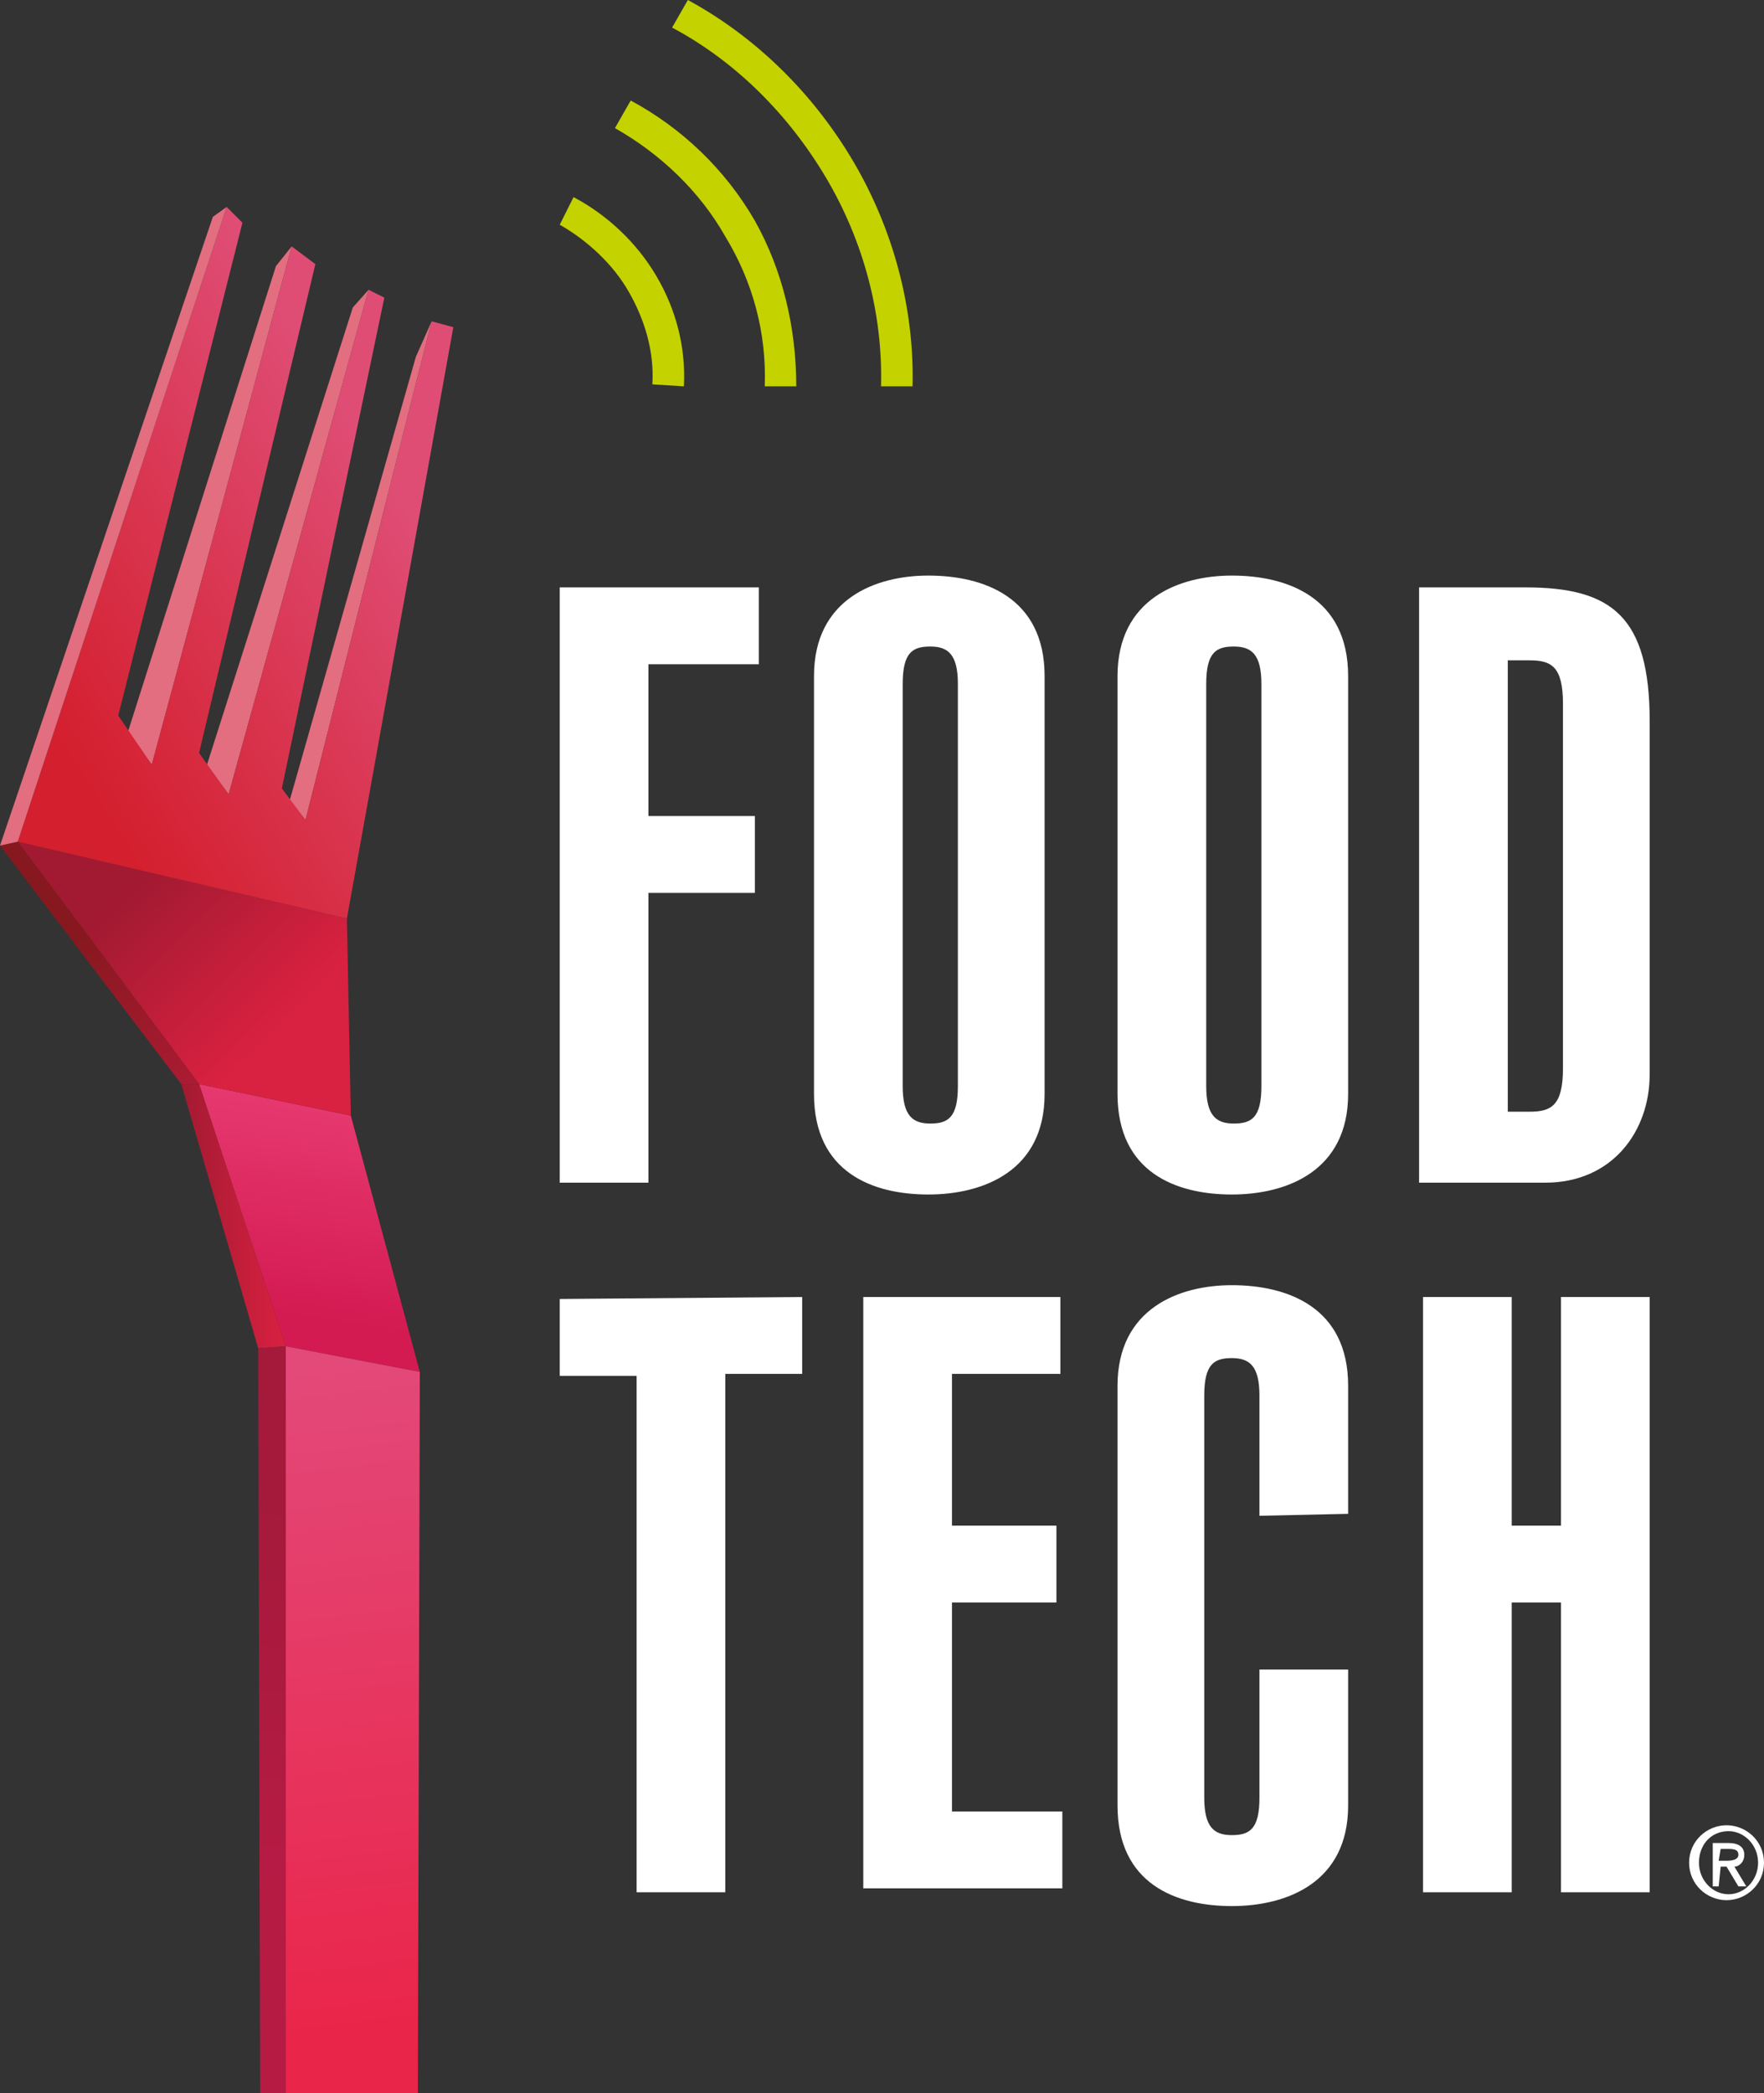 <?xml version="1.0" encoding="utf-8"?>
<!-- Generator: Adobe Illustrator 21.0.2, SVG Export Plug-In . SVG Version: 6.00 Build 0)  -->
<svg version="1.1" id="Calque_1" xmlns="http://www.w3.org/2000/svg" xmlns:xlink="http://www.w3.org/1999/xlink" x="0px" y="0px"
	 viewBox="0 0 89.5 106.2" style="enable-background:new 0 0 89.5 106.2;" xml:space="preserve">
<rect x="0" y="0" width="89.5" height="106.2" fill="#333333" stroke="none"/>
<style type="text/css">
	.st0{fill:#c4d200;}
	.st1{fill:#FFFFFF;}
	.st2{fill:url(#SVGID_1_);}
	.st3{fill:url(#SVGID_2_);}
	.st4{fill:#E26E7F;}
	.st5{fill:url(#SVGID_3_);}
	.st6{fill:url(#SVGID_4_);}
	.st7{fill:url(#SVGID_5_);}
	.st8{fill:url(#SVGID_6_);}
	.st9{fill:url(#SVGID_7_);}
</style>
<g>
	<path class="st0" d="M34.7,19.6l-1.6-0.1c0.1-1.7-0.4-3.3-1.2-4.7s-2.1-2.6-3.5-3.4l0.7-1.4c1.7,0.9,3.2,2.3,4.2,4
		C34.3,15.7,34.8,17.6,34.7,19.6z"/>
	<path class="st0" d="M40.4,19.6h-1.6c0.1-2.7-0.6-5.3-2-7.6c-1.3-2.3-3.3-4.2-5.6-5.5L32,5.1c2.6,1.4,4.8,3.5,6.3,6.1
		C39.7,13.7,40.4,16.6,40.4,19.6z"/>
	<path class="st0" d="M46.3,19.6h-1.6c0.1-3.7-0.9-7.4-2.8-10.6c-1.9-3.2-4.6-5.9-7.8-7.6L34.9,0c3.5,1.9,6.4,4.8,8.4,8.2
		C45.3,11.6,46.4,15.6,46.3,19.6z"/>
</g>
<path class="st1" d="M28.4,60V29.8h10.1v3.9h-5.6v7.7h5.4v3.9h-5.4V60H28.4z"/>
<path class="st1" d="M41.3,34.3c0-3.9,3.1-5.1,5.8-5.1c2.8,0,5.9,1.1,5.9,5.1v21.2c0,3.9-3.1,5.1-5.9,5.1s-5.8-1.1-5.8-5.1V34.3z
	 M45.8,55.1c0,1.5,0.5,1.9,1.4,1.9s1.4-0.3,1.4-1.9V34.7c0-1.5-0.5-1.9-1.4-1.9s-1.4,0.3-1.4,1.9V55.1z"/>
<path class="st1" d="M56.7,34.3c0-3.9,3.1-5.1,5.8-5.1c2.8,0,5.9,1.1,5.9,5.1v21.2c0,3.9-3.1,5.1-5.9,5.1s-5.8-1.1-5.8-5.1V34.3z
	 M61.2,55.1c0,1.5,0.5,1.9,1.4,1.9s1.4-0.3,1.4-1.9V34.7c0-1.5-0.5-1.9-1.4-1.9s-1.4,0.3-1.4,1.9C61.2,34.7,61.2,55.1,61.2,55.1z"/>
<path class="st1" d="M72,29.8h5.4c4.4,0,6.3,1.5,6.3,6.8v17.9c0,2.9-1.9,5.5-5.3,5.5H72V29.8z M76.5,56.4h1.1c1.1,0,1.7-0.3,1.7-2.2
	V35.7c0-1.9-0.6-2.2-1.7-2.2h-1.1V56.4z"/>
<path class="st1" d="M40.7,65.8v3.9h-3.9V96h-4.5V69.8h-3.9v-3.9L40.7,65.8L40.7,65.8z"/>
<path class="st1" d="M43.8,96V65.8h10v3.9h-5.5v7.7h5.3v3.9h-5.3v10.6h5.6v3.9H43.8V96z"/>
<path class="st1" d="M63.9,76.9v-6.1c0-1.5-0.5-1.9-1.4-1.9s-1.4,0.3-1.4,1.9v20.4c0,1.5,0.5,1.9,1.4,1.9s1.4-0.3,1.4-1.9v-6.5h4.5
	v6.9c0,3.9-3.1,5.1-5.9,5.1s-5.8-1.1-5.8-5.1V70.3c0-3.9,3.1-5.1,5.8-5.1c2.8,0,5.9,1.1,5.9,5.1v6.5L63.9,76.9L63.9,76.9z"/>
<path class="st1" d="M72.2,96V65.8h4.5v11.6h2.5V65.8h4.5V96h-4.5V81.3h-2.5V96H72.2z"/>
<g>

		<linearGradient id="SVGID_1_" gradientUnits="userSpaceOnUse" x1="15.02" y1="74.944" x2="16.932" y2="61.883" gradientTransform="matrix(1 0 0 1 0 -8)">
		<stop  offset="0" style="stop-color:#D31A51"/>
		<stop  offset="1" style="stop-color:#EA3F76"/>
	</linearGradient>
	<polygon class="st2" points="10.1,55 14.5,68.3 21.3,69.6 17.8,56.6 	"/>

		<linearGradient id="SVGID_2_" gradientUnits="userSpaceOnUse" x1="7.542" y1="52.301" x2="14.551" y2="59.522" gradientTransform="matrix(1 0 0 1 0 -8)">
		<stop  offset="0" style="stop-color:#A21A31"/>
		<stop  offset="1" style="stop-color:#D92141"/>
	</linearGradient>
	<polygon class="st3" points="0.9,42.7 10.1,55 17.8,56.6 17.6,46.6 	"/>
	<polygon class="st4" points="21.9,16.3 21.1,18.1 14.7,40.6 15.5,41.6 	"/>
	<polygon class="st4" points="18.7,14.7 11.6,40.3 10.5,38.8 17.9,15.6 	"/>
	<polygon class="st4" points="14.8,12.5 7.7,38.8 6.5,37.1 14,13.5 	"/>

		<linearGradient id="SVGID_3_" gradientUnits="userSpaceOnUse" x1="9.174" y1="69.7" x2="14.527" y2="69.7" gradientTransform="matrix(1 0 0 1 0 -8)">
		<stop  offset="0" style="stop-color:#A21A31"/>
		<stop  offset="1" style="stop-color:#D92141"/>
	</linearGradient>
	<polygon class="st5" points="14.5,68.3 13.1,68.4 9.2,55 10.1,55 	"/>

		<linearGradient id="SVGID_4_" gradientUnits="userSpaceOnUse" x1="20.398" y1="32.878" x2="2.132" y2="44.347" gradientTransform="matrix(1 0 0 1 0 -8)">
		<stop  offset="0" style="stop-color:#DF4D75"/>
		<stop  offset="1" style="stop-color:#D41F2E"/>
	</linearGradient>
	<polygon class="st6" points="0.9,42.7 17.6,46.6 23,16.6 21.9,16.3 15.5,41.6 14.3,40 19.5,15.1 18.7,14.7 11.6,40.3 10.1,38.2
		16,13.4 14.8,12.5 7.7,38.8 6,36.3 12.3,11.3 11.5,10.5 	"/>

		<linearGradient id="SVGID_5_" gradientUnits="userSpaceOnUse" x1="4.316" y1="55.234" x2="10.582" y2="69.888" gradientTransform="matrix(1 0 0 1 0 -8)">
		<stop  offset="0" style="stop-color:#87181F"/>
		<stop  offset="1" style="stop-color:#C51D41"/>
	</linearGradient>
	<polygon class="st7" points="0.9,42.7 0,42.9 9.2,55 10.1,55 	"/>
	<polygon class="st4" points="11.5,10.5 0.9,42.7 0,42.9 10.8,11 	"/>

		<linearGradient id="SVGID_6_" gradientUnits="userSpaceOnUse" x1="19.732" y1="110.829" x2="15.638" y2="77.475" gradientTransform="matrix(1 0 0 1 0 -8)">
		<stop  offset="0" style="stop-color:#EA254A"/>
		<stop  offset="1" style="stop-color:#E34979"/>
	</linearGradient>
	<polygon class="st8" points="21.2,106.2 21.3,69.6 14.5,68.3 14.5,106.2 	"/>

		<linearGradient id="SVGID_7_" gradientUnits="userSpaceOnUse" x1="14.218" y1="84.3" x2="13.497" y2="103.268" gradientTransform="matrix(1 0 0 1 0 -8)">
		<stop  offset="0" style="stop-color:#A51A3B"/>
		<stop  offset="1" style="stop-color:#B61B44"/>
	</linearGradient>
	<polygon class="st9" points="14.5,106.2 14.5,68.3 13.1,68.4 13.2,106.2 	"/>
</g>
<g>
	<path class="st1" d="M85.7,94.5c0-1.1,0.9-1.9,1.9-1.9s1.9,0.8,1.9,1.9s-0.9,1.9-1.9,1.9S85.7,95.6,85.7,94.5z M89.2,94.5
		c0-0.9-0.7-1.6-1.5-1.6c-0.9,0-1.5,0.7-1.5,1.6s0.7,1.6,1.5,1.6S89.2,95.4,89.2,94.5z M87.2,95.7h-0.3v-2.2h0.8
		c0.5,0,0.8,0.2,0.8,0.6s-0.3,0.6-0.5,0.6l0.6,1h-0.4l-0.6-1h-0.3L87.2,95.7L87.2,95.7z M87.2,94.4h0.4c0.4,0,0.6-0.1,0.6-0.3
		c0-0.2-0.1-0.3-0.5-0.3h-0.4L87.2,94.4L87.2,94.4z"/>
</g>
</svg>

